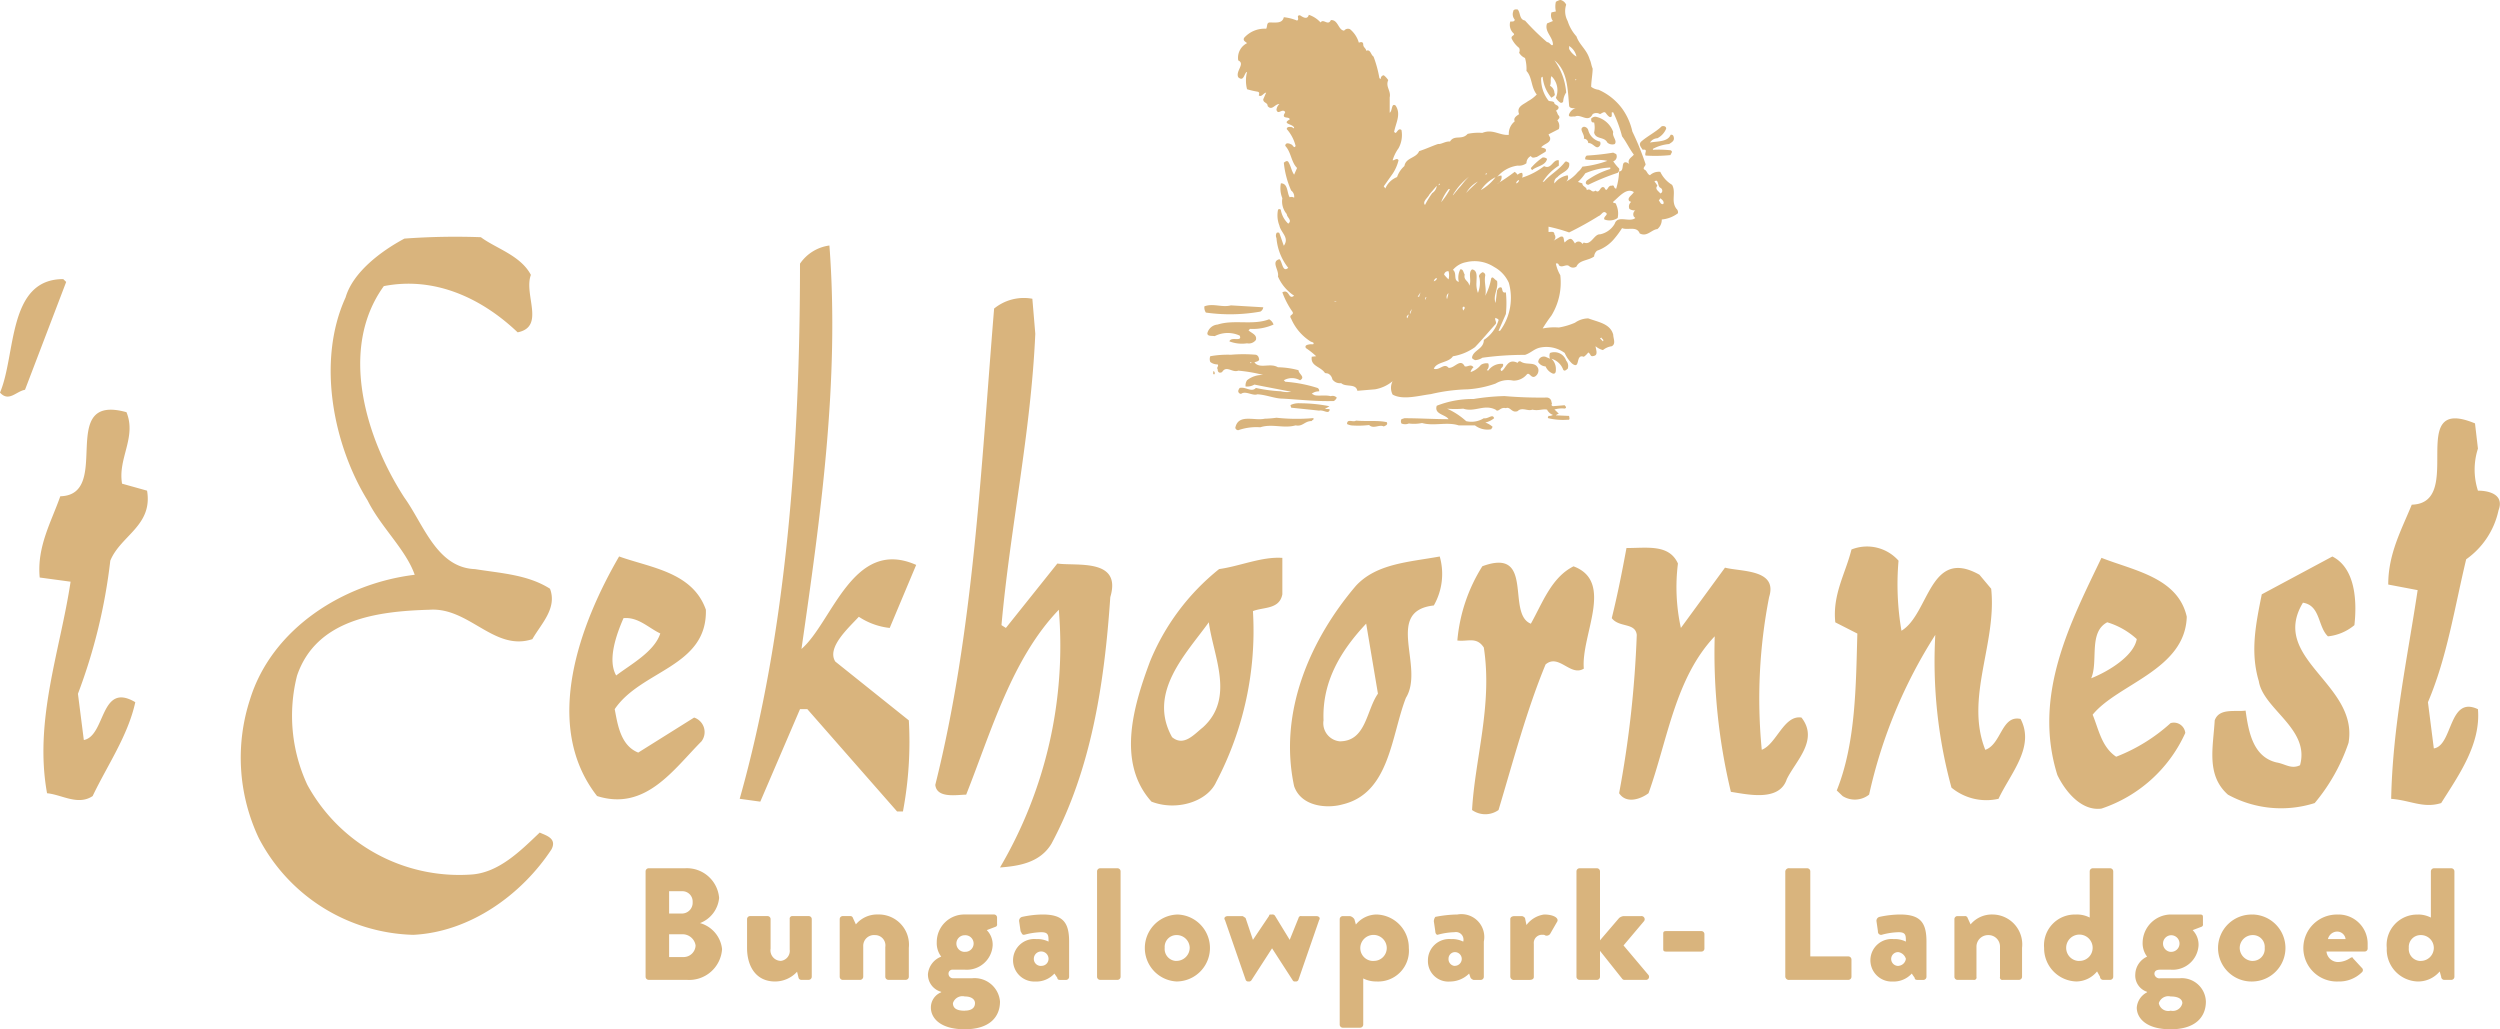 <svg xmlns="http://www.w3.org/2000/svg" width="170" height="70" viewBox="0 0 170 70">
  <defs>
    <style>
      .cls-1 {
        fill: #D9B47D;
        fill-rule: evenodd;
      }
    </style>
  </defs>
  <path id="Vorm_27" data-name="Vorm 27" class="cls-1" d="M10975.1,934.694c-0.5,1.335,1,3.526-.9,3.905-2.5-2.379-5.7-3.809-9.1-3.143-3.1,4.287-1.2,10.383,1.4,14.385,1.3,1.809,2.2,4.763,4.8,4.859,1.8,0.286,3.6.38,5.1,1.334,0.5,1.332-.6,2.379-1.2,3.429-2.6.857-4.3-2.192-7-2-3.6.1-7.7,0.667-9,4.477a11.121,11.121,0,0,0,.7,7.431,11.775,11.775,0,0,0,11.1,6.1c1.9-.1,3.4-1.619,4.7-2.857,0.4,0.191,1.2.381,0.8,1.144-2,3.046-5.5,5.618-9.4,5.811a12.208,12.208,0,0,1-10.5-6.574,12.789,12.789,0,0,1-.6-9.432c1.5-4.858,6.4-7.9,11.2-8.478-0.6-1.715-2.3-3.238-3.2-5.049-2.3-3.714-3.5-9.429-1.5-13.811,0.5-1.714,2.4-3.144,4-4a47.25,47.25,0,0,1,5.2-.095C10972.7,932.885,10974.4,933.362,10975.1,934.694Zm20.3-2c0.7,9.24-.6,18.388-1.9,27.435,2.1-1.811,3.5-7.619,7.8-5.715l-1.8,4.286a4.723,4.723,0,0,1-2.1-.76c-0.7.76-2.2,2.095-1.6,3.045l5,4a25.514,25.514,0,0,1-.4,6.193h-0.4l-6.1-6.955h-0.5l-2.7,6.289-1.4-.193c3.2-11.333,4.1-24.1,4.1-36.389A2.885,2.885,0,0,1,10995.4,932.694Zm-51.9,2.478-2.8,7.334c-0.6.1-1.1,0.857-1.7,0.19,1.1-2.572.5-7.717,4.3-7.717Zm65.9,3.524c-0.3,6.761-1.7,13.146-2.3,19.814l0.3,0.19,3.5-4.38c1.3,0.188,4.4-.381,3.6,2.283-0.4,5.908-1.3,11.72-4,16.769-0.8,1.332-2.3,1.522-3.5,1.617a29.73,29.73,0,0,0,4-17.527c-3.2,3.335-4.6,8.289-6.3,12.575-0.6,0-2,.284-2.1-0.667,2.6-10.382,3.1-21.433,4-32.388a3.2,3.2,0,0,1,2.6-.667Zm-61.8,5.333c0.7,1.716-.6,3.144-0.3,4.861l1.7,0.475c0.4,2.382-1.8,3.048-2.5,4.762a37.653,37.653,0,0,1-2.2,9.05l0.4,3.145c1.5-.287,1.1-4,3.5-2.573-0.5,2.286-1.9,4.288-2.9,6.384-1,.666-2.1-0.1-3.1-0.192-0.9-4.954.9-9.718,1.6-14.386l-2.1-.284c-0.2-2.095.8-3.808,1.4-5.524C10946.7,949.653,10942.8,942.7,10947.6,944.029Zm159.9,2.476a4.657,4.657,0,0,0,0,2.86c0.8,0,1.8.288,1.4,1.335a5.479,5.479,0,0,1-2.2,3.332c-0.8,3.334-1.3,6.669-2.6,9.717l0.4,3.144c1.3-.192,1-3.619,3-2.668,0.2,2.382-1.3,4.479-2.5,6.383-1.2.382-2.1-.19-3.4-0.287,0.1-4.953,1.1-9.524,1.8-14.192l-2-.38c0-2.1.9-3.717,1.6-5.431,3.7-.1-0.5-7.525,4.3-5.527Zm-39.4,7.622a18.649,18.649,0,0,0,.2,4.764c1.9-1.144,1.9-5.715,5.3-3.811l0.8,0.954c0.4,3.714-1.8,7.429-.4,10.954,1.1-.381,1.1-2.382,2.4-2.1,1,1.907-.7,3.716-1.5,5.43a3.72,3.72,0,0,1-3.2-.76,32.545,32.545,0,0,1-1.1-10.385,33.6,33.6,0,0,0-4.5,10.861,1.561,1.561,0,0,1-1.8.1l-0.4-.382c1.3-3.238,1.3-7.143,1.4-10.669l-1.5-.764c-0.2-1.9.7-3.332,1.1-4.953A2.856,2.856,0,0,1,11068.1,954.127Zm-15,.193a12.924,12.924,0,0,0,.2,4.38l3-4.1c1.1,0.285,3.6.1,3,2a35.935,35.935,0,0,0-.5,10.385c1-.381,1.5-2.382,2.7-2.191,1.2,1.525-.4,2.954-1,4.192-0.5,1.525-2.6,1.048-3.8.859a40.48,40.48,0,0,1-1.1-10.576c-2.7,2.857-3.2,7.05-4.5,10.669-0.5.38-1.5,0.762-2,0a72.589,72.589,0,0,0,1.2-10.765c-0.1-.858-1.2-0.476-1.7-1.141,0.4-1.62.7-3.146,1-4.766C11051,953.269,11052.5,952.985,11053.1,954.32Zm46,4.19a3.346,3.346,0,0,1-1.8.762c-0.7-.666-0.5-2.1-1.7-2.288-2.3,3.813,3.8,5.527,3.1,9.529a12.72,12.72,0,0,1-2.3,4.095,7.52,7.52,0,0,1-5.9-.571c-1.5-1.333-1-3.239-.9-5.05,0.3-.857,1.4-0.569,2.1-0.666,0.2,1.43.5,3.143,2.1,3.524,0.6,0.1,1,.478,1.6.192,0.7-2.478-2.5-3.812-2.8-5.716-0.6-2-.2-3.908.2-5.906l4.8-2.573C11099.1,954.6,11099.3,956.7,11099.1,958.51Zm-56-.1c0.8-1.429,1.4-3.142,2.9-3.9,2.8,1.047.5,4.668,0.7,6.955-0.9.571-1.7-1.047-2.6-.284-1.3,3.142-2.2,6.572-3.2,9.9a1.555,1.555,0,0,1-1.8,0c0.2-3.524,1.4-7.144.8-11.049-0.5-.763-1.1-0.382-1.8-0.478a11.3,11.3,0,0,1,1.7-5.049C11043.4,953.176,11041.4,957.747,11043.1,958.413Zm-56.1-.951c0.1,3.9-4.4,4.1-6.2,6.763,0.2,1.047.4,2.476,1.6,2.953l3.8-2.381a1.041,1.041,0,0,1,.5,1.619c-1.9,1.907-3.8,4.764-7.1,3.717-3.8-4.861-1.1-11.815,1.5-16.291C10983.2,954.6,10986.1,954.889,10987,957.462Zm-5.6.573c-0.5,1.141-1.1,2.857-.5,3.9,1-.76,2.6-1.619,3-2.857C10983.1,958.7,10982.4,957.94,10981.4,958.035Zm44.8-1.62c-0.2,1.047-1.3.856-2,1.144a22.085,22.085,0,0,1-2.5,11.62c-0.6,1.335-2.7,2-4.4,1.335-2.4-2.669-1.2-6.574-.1-9.529a15.616,15.616,0,0,1,4.7-6.285c1.4-.192,2.9-0.858,4.3-0.761v2.476Zm-5,1.9c-1.5,2.1-4.2,4.765-2.5,7.813,0.8,0.667,1.5-.191,2.1-0.666C11023,963.463,11021.5,960.6,11021.2,958.318Zm66.5-.379c-0.1,3.619-4.7,4.572-6.4,6.667,0.4,0.953.6,2.192,1.6,2.858a11.893,11.893,0,0,0,3.7-2.286,0.78,0.78,0,0,1,1,.668,9.581,9.581,0,0,1-5.7,5.144c-1.4.19-2.5-1.239-3-2.286-1.7-5.43.9-10.386,3-14.765C11084.1,954.8,11087.1,955.271,11087.7,957.939Zm-5.4.379c-1.3.67-.6,2.667-1.1,3.811,1.2-.477,2.9-1.525,3.1-2.666A5.183,5.183,0,0,0,11082.3,958.318Zm-45.4-4.476a4.326,4.326,0,0,1-.4,3.335c-3.4.382-.6,4.19-1.9,6.286-1,2.572-1.1,6.478-4.3,7.24-1,.287-2.8.192-3.3-1.237-1.1-5.145,1.2-10.1,4.2-13.623C11032.6,954.32,11034.8,954.223,11036.9,953.842Zm-5,4.571c-1.7,1.81-3,3.908-2.9,6.574a1.237,1.237,0,0,0,1.1,1.429c1.8,0,1.8-2.1,2.6-3.239Zm-49,16.84a0.214,0.214,0,0,1,.2-0.206h2.5a2.2,2.2,0,0,1,2.3,2.017,2.033,2.033,0,0,1-1.3,1.712,2.062,2.062,0,0,1,1.5,1.768,2.239,2.239,0,0,1-2.4,2.092h-2.6a0.214,0.214,0,0,1-.2-0.206v-7.177Zm2.5,2.873a0.734,0.734,0,0,0,.7-0.781,0.7,0.7,0,0,0-.7-0.737h-0.9v1.518h0.9Zm0.1,2.96a0.818,0.818,0,0,0,.8-0.791,0.894,0.894,0,0,0-.9-0.759h-0.9v1.55h1Zm4.3-2.58a0.206,0.206,0,0,1,.2-0.206h1.2a0.206,0.206,0,0,1,.2.206v2.006a0.716,0.716,0,0,0,.7.834,0.686,0.686,0,0,0,.6-0.769v-2.071a0.177,0.177,0,0,1,.2-0.206h1.1a0.206,0.206,0,0,1,.2.206v3.924a0.214,0.214,0,0,1-.2.206h-0.5a0.194,0.194,0,0,1-.2-0.151l-0.1-.4a2.03,2.03,0,0,1-1.5.662c-1.3,0-1.9-1.041-1.9-2.277v-1.962Zm6.3,0a0.206,0.206,0,0,1,.2-0.206h0.5a0.18,0.18,0,0,1,.2.13l0.2,0.434a1.885,1.885,0,0,1,1.5-.673,2.054,2.054,0,0,1,2.1,2.266v1.973a0.214,0.214,0,0,1-.2.206h-1.2a0.214,0.214,0,0,1-.2-0.206V980.4a0.7,0.7,0,0,0-.7-0.813,0.732,0.732,0,0,0-.8.759v2.081a0.223,0.223,0,0,1-.2.206h-1.2a0.214,0.214,0,0,1-.2-0.206v-3.924Zm6.9,2.547a1.505,1.505,0,0,1-.3-0.986,1.873,1.873,0,0,1,1.9-1.876h2a0.207,0.207,0,0,1,.2.207v0.444a0.155,0.155,0,0,1-.1.184l-0.6.228a1.4,1.4,0,0,1,.4,1.051,1.761,1.761,0,0,1-1.9,1.638h-0.8a0.271,0.271,0,0,0-.3.292,0.307,0.307,0,0,0,.3.293h1.3a1.733,1.733,0,0,1,1.9,1.583c0,1.041-.7,1.886-2.4,1.886s-2.3-.791-2.3-1.474a1.112,1.112,0,0,1,.7-1.041v-0.033a1.218,1.218,0,0,1-.9-1.2A1.4,1.4,0,0,1,11003,981.053Zm1.6,3.676c0.5,0,.7-0.217.7-0.51,0-.227-0.2-0.455-0.7-0.455a0.677,0.677,0,0,0-.8.455C11003.8,984.523,11004,984.729,11004.6,984.729Zm0-4a0.565,0.565,0,1,0,0-1.127A0.565,0.565,0,1,0,11004.6,980.728Zm4.9-.867a1.719,1.719,0,0,1,.8.173c0-.423,0-0.639-0.5-0.639a4.805,4.805,0,0,0-1.1.163c-0.2.053-.2-0.066-0.3-0.228l-0.1-.683a0.276,0.276,0,0,1,.2-0.293,6.826,6.826,0,0,1,1.4-.163c1.4,0,1.8.564,1.8,1.843v2.4a0.214,0.214,0,0,1-.2.206h-0.4c-0.1,0-.2-0.021-0.2-0.14l-0.2-.293a1.661,1.661,0,0,1-1.3.542A1.447,1.447,0,1,1,11009.5,979.861Zm0.3,1.821a0.476,0.476,0,0,0,.5-0.477,0.5,0.5,0,0,0-1,0A0.476,0.476,0,0,0,11009.8,981.682Zm3.8-6.429a0.214,0.214,0,0,1,.2-0.206h1.2a0.214,0.214,0,0,1,.2.206v7.177a0.214,0.214,0,0,1-.2.206h-1.2a0.214,0.214,0,0,1-.2-0.206v-7.177Zm5.4,2.938a2.277,2.277,0,1,1,0,4.554A2.278,2.278,0,0,1,11019,978.191Zm0,3.155a0.9,0.9,0,0,0,.9-0.889,0.883,0.883,0,0,0-.9-0.867,0.8,0.8,0,0,0-.8.867A0.814,0.814,0,0,0,11019,981.346Zm3.3-2.775c-0.1-.141,0-0.271.2-0.271h1a1.74,1.74,0,0,1,.2.13l0.5,1.485h0l1.1-1.637c0-.032,0-0.087.1-0.087h0.1a0.2,0.2,0,0,1,.2.087l1,1.637h0l0.6-1.485a0.164,0.164,0,0,1,.2-0.13h1c0.2,0,.3.13,0.2,0.271l-1.4,4.044a0.18,0.18,0,0,1-.2.13h-0.1a0.178,0.178,0,0,1-.1-0.087l-1.4-2.168h0l-1.4,2.168a0.2,0.2,0,0,1-.2.087h0a0.18,0.18,0,0,1-.2-0.13Zm9.4,7.112a0.214,0.214,0,0,1-.2.206h-1.2a0.214,0.214,0,0,1-.2-0.206v-7.177a0.214,0.214,0,0,1,.2-0.206h0.5a0.483,0.483,0,0,1,.3.217l0.1,0.357a1.838,1.838,0,0,1,1.4-.683,2.256,2.256,0,0,1,2.2,2.277,2.092,2.092,0,0,1-2.2,2.277,1.943,1.943,0,0,1-.9-0.206v3.144Zm0.7-4.337a0.876,0.876,0,0,0,.9-0.867,0.9,0.9,0,0,0-1.8,0A0.876,0.876,0,0,0,11032.4,981.346Zm5.3-1.485a1.719,1.719,0,0,1,.8.173,0.514,0.514,0,0,0-.6-0.639,4.805,4.805,0,0,0-1.1.163c-0.1.053-.2-0.066-0.2-0.228l-0.1-.683a0.579,0.579,0,0,1,.1-0.293,8.233,8.233,0,0,1,1.5-.163,1.555,1.555,0,0,1,1.8,1.843v2.4a0.214,0.214,0,0,1-.2.206h-0.5a0.4,0.4,0,0,1-.2-0.14l-0.1-.293a1.85,1.85,0,0,1-1.3.542,1.387,1.387,0,0,1-1.5-1.431A1.445,1.445,0,0,1,11037.7,979.861Zm0.2,1.821a0.476,0.476,0,0,0,.5-0.477,0.466,0.466,0,0,0-.5-0.455,0.447,0.447,0,0,0-.4.455A0.46,0.46,0,0,0,11037.9,981.682Zm3.8-3.176c0-.12.1-0.206,0.3-0.206h0.5a0.354,0.354,0,0,1,.2.13l0.1,0.477a1.815,1.815,0,0,1,1.2-.716c0.6,0,1,.217.9,0.466l-0.5.868a0.31,0.31,0,0,1-.3.1,0.286,0.286,0,0,0-.2-0.054,0.557,0.557,0,0,0-.6.618v2.244c0,0.131-.1.206-0.3,0.206h-1a0.249,0.249,0,0,1-.3-0.206v-3.924Zm4.5-3.253a0.214,0.214,0,0,1,.2-0.206h1.2a0.214,0.214,0,0,1,.2.206v4.695l1.3-1.518a0.607,0.607,0,0,1,.3-0.13h1.2a0.215,0.215,0,0,1,.2.336l-1.4,1.659,1.7,2.016a0.209,0.209,0,0,1-.2.325h-1.4a0.2,0.2,0,0,1-.2-0.086l-1.5-1.887v1.767a0.214,0.214,0,0,1-.2.206h-1.2a0.214,0.214,0,0,1-.2-0.206v-7.177Zm5.9,5.259v-0.987c0-.119,0-0.206.2-0.206h2.4a0.206,0.206,0,0,1,.2.206v0.987a0.2,0.2,0,0,1-.2.2h-2.4C11052.1,980.707,11052.1,980.62,11052.1,980.512Zm8.3-5.259a0.249,0.249,0,0,1,.3-0.206h1.2a0.214,0.214,0,0,1,.2.206v5.789h2.6a0.215,0.215,0,0,1,.2.207v1.181a0.214,0.214,0,0,1-.2.206h-4a0.249,0.249,0,0,1-.3-0.206v-7.177Zm7.4,4.608a1.719,1.719,0,0,1,.8.173c0-.423,0-0.639-0.5-0.639a4.805,4.805,0,0,0-1.1.163,0.216,0.216,0,0,1-.3-0.228l-0.1-.683a0.276,0.276,0,0,1,.2-0.293,6.826,6.826,0,0,1,1.4-.163c1.4,0,1.8.564,1.8,1.843v2.4a0.214,0.214,0,0,1-.2.206h-0.4c-0.1,0-.2-0.021-0.2-0.14l-0.2-.293a1.661,1.661,0,0,1-1.3.542A1.447,1.447,0,1,1,11067.8,979.861Zm0.3,1.821a0.548,0.548,0,0,0,.5-0.477,0.647,0.647,0,0,0-.5-0.455,0.466,0.466,0,0,0-.5.455A0.476,0.476,0,0,0,11068.1,981.682Zm3.8-3.176a0.206,0.206,0,0,1,.2-0.206h0.5a0.18,0.18,0,0,1,.2.13l0.2,0.434a1.885,1.885,0,0,1,1.5-.673,2.034,2.034,0,0,1,2,2.266v1.973a0.214,0.214,0,0,1-.2.206h-1.1a0.165,0.165,0,0,1-.2-0.206V980.4a0.78,0.78,0,0,0-.8-0.813,0.79,0.79,0,0,0-.8.759v2.081a0.167,0.167,0,0,1-.2.206h-1.1a0.214,0.214,0,0,1-.2-0.206v-3.924Zm8.3-.315a1.928,1.928,0,0,1,.9.207v-3.145a0.214,0.214,0,0,1,.2-0.206h1.2a0.214,0.214,0,0,1,.2.206v7.177a0.214,0.214,0,0,1-.2.206h-0.5a0.216,0.216,0,0,1-.2-0.216l-0.2-.358a1.838,1.838,0,0,1-1.4.683,2.256,2.256,0,0,1-2.2-2.277A2.092,2.092,0,0,1,11080.2,978.191Zm0.2,3.155a0.888,0.888,0,0,0,.9-0.889,0.9,0.9,0,0,0-1.8,0A0.888,0.888,0,0,0,11080.4,981.346Zm4.6-.293a1.505,1.505,0,0,1-.3-0.986,1.939,1.939,0,0,1,1.9-1.876h2c0.2,0,.2.087,0.2,0.207v0.444a0.155,0.155,0,0,1-.1.184l-0.6.228a1.4,1.4,0,0,1,.4,1.051,1.761,1.761,0,0,1-1.9,1.638h-0.7c-0.3,0-.4.119-0.4,0.292a0.341,0.341,0,0,0,.4.293h1.3a1.641,1.641,0,0,1,1.8,1.583c0,1.041-.7,1.886-2.4,1.886s-2.3-.791-2.3-1.474a1.282,1.282,0,0,1,.7-1.041v-0.033a1.165,1.165,0,0,1-.8-1.2A1.36,1.36,0,0,1,11085,981.053Zm1.6,3.676a0.66,0.66,0,0,0,.8-0.51c0-.227-0.2-0.455-0.8-0.455a0.677,0.677,0,0,0-.8.455A0.653,0.653,0,0,0,11086.6,984.729Zm0-4a0.565,0.565,0,1,0,0-1.127A0.568,0.568,0,0,0,11086.6,980.728Zm5.6-2.537a2.278,2.278,0,0,1,0,4.554A2.277,2.277,0,1,1,11092.2,978.191Zm0,3.155a0.814,0.814,0,0,0,.8-0.889,0.8,0.8,0,0,0-.8-0.867,0.883,0.883,0,0,0-.9.867A0.9,0.9,0,0,0,11092.2,981.346Zm5.8-3.155a1.981,1.981,0,0,1,2,2.039v0.292a0.2,0.2,0,0,1-.2.185h-2.6a0.792,0.792,0,0,0,.8.715,1.552,1.552,0,0,0,.8-0.26c0.1-.076.2-0.076,0.2,0l0.6,0.651a0.2,0.2,0,0,1,0,.314,2.2,2.2,0,0,1-1.6.618A2.277,2.277,0,1,1,11098,978.191Zm0.5,1.67a0.581,0.581,0,0,0-.6-0.51,0.664,0.664,0,0,0-.6.51h1.2Zm4.9-1.67a1.928,1.928,0,0,1,.9.207v-3.145a0.214,0.214,0,0,1,.2-0.206h1.2a0.214,0.214,0,0,1,.2.206v7.177a0.214,0.214,0,0,1-.2.206h-0.5a0.216,0.216,0,0,1-.2-0.216l-0.1-.358a1.919,1.919,0,0,1-1.5.683,2.174,2.174,0,0,1-2.1-2.277A2.07,2.07,0,0,1,11103.4,978.191Zm0.2,3.155a0.888,0.888,0,0,0,.9-0.889,0.876,0.876,0,0,0-.9-0.867,0.8,0.8,0,0,0-.8.867A0.808,0.808,0,0,0,11103.6,981.346ZM11053,930.2c-0.4-.522,0-1.11-0.3-1.632a2.05,2.05,0,0,1-.8-0.882,0.868,0.868,0,0,0-.7.229c-0.2-.065-0.2-0.327-0.4-0.392-0.1-.131.1-0.228,0.1-0.359a18.159,18.159,0,0,0-.9-2.22,4.207,4.207,0,0,0-.7-1.568,4,4,0,0,0-1.6-1.273,1,1,0,0,1-.5-0.2c0-.36.1-0.882,0.1-1.241-0.1-.228-0.1-0.424-0.2-0.62-0.2-.686-0.7-0.98-0.9-1.567a2.816,2.816,0,0,1-.6-1.046,1.415,1.415,0,0,1-.1-1.11,0.57,0.57,0,0,0-.4-0.326,1.181,1.181,0,0,0-.3.13,1.444,1.444,0,0,0,0,.654l-0.3.065a0.635,0.635,0,0,0,.1.587l-0.4.164c-0.2.555,0.4,0.914,0.4,1.437-0.1.163-.2-0.164-0.4-0.164a15.821,15.821,0,0,1-1.5-1.469c-0.4-.065-0.3-0.555-0.5-0.751-0.2-.033-0.3.032-0.3,0.131a0.562,0.562,0,0,0,.1.555c0,0.163-.2.13-0.3,0.13a0.786,0.786,0,0,0,.2.784c0.2,0.163-.2.163-0.1,0.391a1.789,1.789,0,0,0,.5.621,0.371,0.371,0,0,1,0,.326,0.846,0.846,0,0,0,.4.359,2.665,2.665,0,0,1,.1.882c0.4,0.425.3,1.111,0.7,1.6a2.414,2.414,0,0,1-.6.457c-0.3.229-.8,0.36-0.6,0.882-0.2.131-.4,0.261-0.3,0.49a1.075,1.075,0,0,0-.4.914c-0.6.065-1.1-.424-1.8-0.131a3.477,3.477,0,0,0-1,.066c-0.4.457-.9,0.032-1.2,0.522-0.3-.033-0.6.2-0.8,0.163-0.4.131-.8,0.327-1.3,0.49-0.2.49-.9,0.425-1,1.013a1.757,1.757,0,0,0-.5.75,1.438,1.438,0,0,0-.8.784c0-.065-0.1-0.1-0.1-0.163l0.6-.849a2.841,2.841,0,0,0,.4-0.914c-0.1-.2-0.3.032-0.4,0a2.663,2.663,0,0,1,.4-0.817,1.859,1.859,0,0,0,.2-1.24c-0.2-.164-0.3.163-0.4,0.2l-0.1-.065c0.1-.588.5-1.208,0.1-1.8-0.3-.2-0.2.36-0.4,0.49v-1.045c0.1-.457-0.3-0.718-0.1-1.175a1.47,1.47,0,0,0-.3-0.327,0.216,0.216,0,0,0-.2.261l-0.1-.065a8.025,8.025,0,0,0-.4-1.469c-0.2-.131-0.2-0.522-0.5-0.392,0-.163-0.2-0.229-0.2-0.424,0-.229-0.2-0.164-0.3-0.131a1.847,1.847,0,0,0-.6-0.915,0.331,0.331,0,0,0-.4.1c-0.4-.033-0.4-0.751-0.9-0.719-0.2.424-.5-0.13-0.7,0.163a1.881,1.881,0,0,0-.8-0.522c-0.1.359-.4,0.163-0.6,0.033-0.3,0,0,.261-0.2.359a3.282,3.282,0,0,0-.9-0.229c-0.1.425-.5,0.359-0.9,0.359-0.3-.032-0.2.261-0.3,0.425a1.854,1.854,0,0,0-1.5.62c-0.1.2,0.1,0.261,0.2,0.36a1.11,1.11,0,0,0-.6,1.175c0.5,0.228-.2.718,0,1.143,0.4,0.359.4-.327,0.6-0.36a2.341,2.341,0,0,0,0,1.176,5.536,5.536,0,0,0,.7.164c0.2,0.032.1,0.2,0.1,0.26,0.2,0.131.3-.163,0.5-0.195l-0.2.457c0,0.261.3,0.2,0.3,0.457,0.3,0.359.5-.163,0.8-0.131a0.566,0.566,0,0,0-.2.392c0.1,0.326.3,0,.5,0.066,0.2,0.1,0,.163,0,0.326,0,0.2.4,0.066,0.4,0.261h0c-0.6.326,0.3,0.294,0.3,0.588-0.1.033-.1-0.1-0.2-0.066-0.1-.032-0.3-0.032-0.3.131a2.717,2.717,0,0,1,.6,1.143c-0.1.229-.2-0.1-0.3-0.1-0.1-.065-0.4-0.164-0.4.1,0.4,0.424.4,1.11,0.8,1.5l-0.2.457c-0.2-.294-0.2-0.555-0.4-0.881-0.1-.1-0.2,0-0.3.065a6.131,6.131,0,0,0,.5,1.894,0.506,0.506,0,0,1,.2.489,0.329,0.329,0,0,0-.3-0.032c-0.2-.294-0.1-0.947-0.6-0.947a1.769,1.769,0,0,0,.1,1.012,1.314,1.314,0,0,0,.3,1.078c0,0.228.4,0.424,0.1,0.653a1.671,1.671,0,0,1-.5-0.914c0-.1-0.2-0.1-0.2,0a1.879,1.879,0,0,0,.1,1.044c0.1,0.49.7,0.817,0.3,1.372-0.1-.261-0.2-0.588-0.3-0.849,0-.066-0.2-0.066-0.2,0a0.371,0.371,0,0,0,0,.326,3.733,3.733,0,0,0,.8,2.024c-0.4.36-.4-0.456-0.6-0.587-0.6.163,0,.751-0.1,1.175a2.961,2.961,0,0,0,1.1,1.306c-0.4.327-.3-0.489-0.8-0.228a5.7,5.7,0,0,0,.7,1.339c0.1,0.228-.3.163-0.1,0.457a3.459,3.459,0,0,0,1.3,1.534c0.1,0.066.3,0.066,0.2,0.2h-0.2c-0.2.032-.4,0.065-0.3,0.261a5.147,5.147,0,0,1,.7.555l-0.3.033c-0.1.652,0.6,0.652,0.9,1.11l0.2,0.032a0.54,0.54,0,0,1,.3.392,0.618,0.618,0,0,0,.6.261c0.3,0.294,1,0,1.1.522l1.2-.1a2.546,2.546,0,0,0,1.2-.555,0.984,0.984,0,0,0,0,.914c0.7,0.392,1.8.065,2.6-.033a12.164,12.164,0,0,1,2.5-.326,7.005,7.005,0,0,0,1.9-.392,1.665,1.665,0,0,1,1.2-.2,1.161,1.161,0,0,0,.9-0.392c0.2-.261.3,0.294,0.6,0.1a0.488,0.488,0,0,0,.2-0.522c-0.2-.523-0.8-0.2-1.2-0.49a0.148,0.148,0,0,0-.2.1c-0.7-.359-0.8.425-1.1,0.556-0.2-.2.2-0.228,0.1-0.49a1.085,1.085,0,0,0-1,.457l-0.1-.032a0.4,0.4,0,0,0,.1-0.457,0.7,0.7,0,0,0-.5.1,1.518,1.518,0,0,1-.7.491,0.581,0.581,0,0,1,.2-0.327c-0.2-.261-0.4,0-0.6-0.066-0.3-.588-0.7.164-1.1,0.1-0.3-.36-0.6.2-1,0.065,0.2-.49,1-0.393,1.3-0.849a3.576,3.576,0,0,0,1.5-.621c0.5-.522.9-1.012,1.4-1.567,0.1-.131-0.1-0.327,0-0.425,0.1,0.066.2,0.066,0.2,0.164a2.425,2.425,0,0,1-1,1.339c0,0.62-.7.685-0.8,1.175,0,0.131.1,0.131,0.2,0.2a0.99,0.99,0,0,0,.5-0.164,20.657,20.657,0,0,1,2.9-.195c0.4-.131.6-0.392,1-0.49a2.106,2.106,0,0,1,1.7.359,2.157,2.157,0,0,0,.5.719c0.6,0.457.2-.686,0.8-0.457a1.274,1.274,0,0,0,.3-0.295c0.2,0.1.1,0.327,0.4,0.229,0.3-.065.1-0.49,0.1-0.653a1.233,1.233,0,0,0,.5.261,1.215,1.215,0,0,1,.6-0.261c0.3-.163.1-0.523,0.1-0.784-0.2-.751-1-0.849-1.7-1.11a1.615,1.615,0,0,0-.9.294,4.737,4.737,0,0,1-1.1.327,4.114,4.114,0,0,0-1.1.065,10.367,10.367,0,0,1,.6-0.882,4.3,4.3,0,0,0,.6-2.742,2.539,2.539,0,0,1-.3-0.784,0.132,0.132,0,0,1,.2.1c0.2,0.228.5-.1,0.7,0.065a0.4,0.4,0,0,0,.5.033c0.2-.457.8-0.392,1.2-0.686a0.564,0.564,0,0,1,.2-0.392,2.664,2.664,0,0,0,1.2-.849,6.172,6.172,0,0,0,.5-0.686c0.4,0.164,1-.163,1.2.36,0.5,0.261.8-.261,1.2-0.294a0.815,0.815,0,0,0,.3-0.653,2.15,2.15,0,0,0,1.1-.425A0.326,0.326,0,0,0,11053,930.2Zm-23.2,6.3-0.1-.032h0.2Zm4.9,1.143c-0.1-.1,0-0.2.1-0.261Zm0.2-.293c-0.1-.131.1-0.262,0.1-0.36C11035,937.125,11034.9,937.255,11034.9,937.354Zm0.6-1.176h-0.1l0.2-.294A3.01,3.01,0,0,0,11035.5,936.178Zm0.4,0.229c0-.066,0-0.2.1-0.2Zm0.6-1.274a0.283,0.283,0,0,1,.2-0.229C11036.7,935.068,11036.6,935.068,11036.5,935.133Zm-0.1-6.008a5.9,5.9,0,0,0-.5.817c-0.2-.229.2-0.491,0.3-0.719l0.5-.587A0.665,0.665,0,0,1,11036.4,929.125Zm0.5-.555-0.1.033,0.1-.131v0.1Zm0.5,7.771a0.32,0.32,0,0,1,.1-0.4v0Zm0.1-1.338a3.034,3.034,0,0,1-.3-0.327,0.269,0.269,0,0,1,.3-0.229A1.047,1.047,0,0,1,11037.5,935Zm-0.5-5.257h0a3.321,3.321,0,0,1,.5-0.882h0.1A5.212,5.212,0,0,1,11037,929.746Zm10.9,9.207c0,0.1.2,0.131,0.1,0.261l-0.2-.2Zm-2.2-19.82a1.114,1.114,0,0,1,.5.719,1.276,1.276,0,0,1-.5-0.522v-0.2Zm0.4,2.253h0.1l-0.1.1C11046.2,921.452,11046.1,921.386,11046.1,921.386Zm-6,6.367c0,0.1,0,.131-0.1.1C11040,927.819,11040.1,927.787,11040.1,927.753Zm0.6,0.294a3.283,3.283,0,0,1-1,.882A2.619,2.619,0,0,1,11040.7,928.047Zm-1,.033-0.1.13Zm-0.2.262c-0.3.294-.6,0.554-0.8,0.783A2.024,2.024,0,0,1,11039.5,928.342Zm-1.7.913a4.3,4.3,0,0,1,1.1-1.24c-0.3.261-.5,0.588-0.7,0.784l-0.4.489v-0.033Zm0.8,0v0Zm-0.1.1v0.066h0v-0.066h0Zm0,7.772c0-.033-0.1-0.2,0-0.262,0.1-.032.1,0.066,0.1,0.1Zm2.4,0.163h0v-0.1h0v0.1Zm0.1,1.208h-0.1l0.5-1.142a7.22,7.22,0,0,0,0-1.47c-0.4.1-.1-0.523-0.5-0.294l-0.1.163-0.1.85c-0.2-.523.2-0.915,0.1-1.5-0.2-.1-0.3-0.359-0.4-0.163a4.086,4.086,0,0,1-.4,1.175c0.1-.489-0.1-0.914,0-1.4a0.214,0.214,0,0,0-.2-0.2c-0.1.066-.3,0.2-0.2,0.36a1.827,1.827,0,0,1-.1,1.045,1.714,1.714,0,0,1-.1-0.719c0-.326.1-0.816-0.3-0.881-0.3.228,0,.783-0.2,1.11,0-.327-0.4-0.359-0.3-0.751-0.1-.164-0.1-0.392-0.3-0.359a1.216,1.216,0,0,0-.1.848c-0.4-.1-0.1-0.587-0.4-0.816a1.534,1.534,0,0,1,.9-0.522,2.431,2.431,0,0,1,1.9.326,2.285,2.285,0,0,1,1,1.077A3.778,3.778,0,0,1,11041,938.5Zm0-1.5v0Zm1.1-8.522a0.245,0.245,0,0,1,.2-0.228A0.281,0.281,0,0,1,11042.1,928.472Zm1.9-.13-0.1.032a3.507,3.507,0,0,1,1.1-1.11v-0.359c-0.4-.1-0.5.652-1,0.392a4.75,4.75,0,0,1-1.5.783,0.373,0.373,0,0,0,0-.327,0.416,0.416,0,0,0-.3.131,1.144,1.144,0,0,0-.2-0.2,12.882,12.882,0,0,1-1.2.817,0.485,0.485,0,0,0,.3-0.556,0.379,0.379,0,0,0-.3.1,2.16,2.16,0,0,1,1.4-.783,0.847,0.847,0,0,0,.6-0.163,0.537,0.537,0,0,1,.3-0.49c0.1,0.2.3,0.066,0.4,0.066l0.6-.36c0.1-.229-0.1-0.229-0.3-0.294,0.2-.261.7-0.294,0.6-0.686a1.068,1.068,0,0,1-.1-0.2l0.7-.359a0.623,0.623,0,0,0-.1-0.588c0.1-.13.2-0.163,0.1-0.326-0.1-.066-0.1-0.261-0.2-0.326,0.1-.066.3-0.2,0.1-0.36a0.689,0.689,0,0,1-.2-0.13c0-.2-0.3-0.131-0.4-0.2a2.377,2.377,0,0,1-.5-1.567l0.1-.066a2.534,2.534,0,0,0,.6,1.437c0.1-.1.3-0.131,0.2-0.327a0.572,0.572,0,0,0-.3-0.489c0.1-.229,0-0.458.1-0.654a1.325,1.325,0,0,1,.3,1.47,0.974,0.974,0,0,0,.3.326,0.135,0.135,0,0,0,.2-0.13,1.244,1.244,0,0,1,.2-0.555,4.272,4.272,0,0,0-.8-2.188c0.9,0.718.9,1.959,1,3.069,0,0.229.4,0.2,0.5,0.163a0.737,0.737,0,0,0-.5.425c-0.1.261,0.3,0.131,0.4,0.164,0.4-.2.9,0.456,1.2-0.164a0.462,0.462,0,0,1,.5,0c0.2-.1.3-0.2,0.4-0.065s0.3,0.391.4,0.2V923.64h0.1a8.662,8.662,0,0,1,.6,1.632c0.3,0.391.5,0.849,0.8,1.241-0.1.164-.5,0.326-0.3,0.653-0.1-.1-0.3-0.2-0.4-0.065-0.1.163,0,.555-0.3,0.555a4.575,4.575,0,0,1-.2,1.175c-0.2-.032-0.1-0.294-0.3-0.2-0.3-.066-0.3.554-0.5,0.13-0.3-.2-0.3.457-0.6,0.2-0.3.2-.3-0.2-0.6-0.033,0-.229-0.3-0.229-0.3-0.457l-0.3-.1a3.147,3.147,0,0,0,.5-0.587,4.791,4.791,0,0,1,1.7-.393v0.1a5.594,5.594,0,0,0-1.6.784c-0.1.13-.1,0.261,0.1,0.294a15.887,15.887,0,0,1,2-.817,0.273,0.273,0,0,0,.1-0.294,3.18,3.18,0,0,1-.4-0.489,0.347,0.347,0,0,0,.2-0.49l-0.2-.1a16.668,16.668,0,0,1-1.8.2,0.244,0.244,0,0,0-.1.261c0.5,0.1,1-.033,1.5.1a7.211,7.211,0,0,1-1.7.392,1.168,1.168,0,0,1-.3.359,2.6,2.6,0,0,1-.8.654,0.362,0.362,0,0,0,.1-0.425,1.423,1.423,0,0,0-.9.555,0.392,0.392,0,0,1,.2-0.425c0.3-.359.9-0.424,0.8-0.979-0.1-.033-0.2-0.163-0.3-0.033C11045,927.557,11044.4,927.884,11044,928.342Zm6.1,2.383,0.1,0.1c-0.4.327-1.2-.229-1.4,0.392a1.488,1.488,0,0,1-1,.718c-0.4-.032-0.6.784-1.1,0.555l-0.1.1a0.287,0.287,0,0,0-.5-0.033c-0.1-.13-0.2-0.391-0.4-0.293a0.9,0.9,0,0,0-.3.228c-0.1-.164,0-0.49-0.3-0.391l-0.5.293a0.3,0.3,0,0,0,.1-0.457c0-.229-0.2-0.163-0.4-0.163v-0.359a11.09,11.09,0,0,1,1.4.391,22.54,22.54,0,0,0,2-1.11c0.2-.065.3-0.391,0.5-0.229,0.2,0.131-.2.262-0.1,0.458a0.989,0.989,0,0,0,.9-0.1,1.454,1.454,0,0,0-.1-0.914c0-.131-0.2-0.1-0.2-0.131v-0.065c0.4-.327.9-0.98,1.4-0.654-0.1.2-.5,0.392-0.3,0.621,0.1,0.033.1,0.033,0.1,0.066a0.4,0.4,0,0,0-.1.456,0.606,0.606,0,0,0,.4.1A0.33,0.33,0,0,0,11050.1,930.725Zm1.6-2.089a1.11,1.11,0,0,0-.2-0.294c0.3-.229.2,0.326,0.4,0.424a0.224,0.224,0,0,1,.1.326l-0.1.065C11051.8,929,11051.5,928.864,11051.7,928.636Zm0.4,1.24c-0.2.033-.2-0.163-0.3-0.229l0.1-.163C11052,929.549,11052.2,929.713,11052.1,929.876Zm-4.7-5.551a1.556,1.556,0,0,1,0,.686c0.1,0.49.7,0.261,0.9,0.685a0.51,0.51,0,0,0,.5.1c0.2-.228-0.2-0.522-0.1-0.816a1.615,1.615,0,0,0-1.2-1.044,0.41,0.41,0,0,0-.3.13C11047.2,924.194,11047.2,924.358,11047.4,924.325Zm3.5,2.253a10.032,10.032,0,0,0,1.7-.033c0-.1.2-0.228,0-0.326a7.405,7.405,0,0,0-1.2-.033v-0.065a2.874,2.874,0,0,1,1.1-.327c0.2-.131.4-0.228,0.3-0.522a0.148,0.148,0,0,0-.2-0.1c-0.2.489-.9,0.424-1.4,0.522a0.621,0.621,0,0,1,.5-0.293,1.268,1.268,0,0,0,.6-0.653c0-.131-0.1-0.2-0.3-0.164-0.4.392-1,.686-1.4,1.045-0.2.2,0,.392,0.1,0.555C11051.1,926.121,11050.8,926.415,11050.9,926.578Zm-3.9-.849c0.3-.033.5,0.392,0.7,0.261a0.267,0.267,0,0,0,.1-0.359,1.075,1.075,0,0,1-.8-0.783,0.319,0.319,0,0,0-.3-0.229c-0.4.131,0.1,0.522,0,.816A0.294,0.294,0,0,1,11047,925.729Zm-3.1.98a4.228,4.228,0,0,0-.8.718c0,0.065.1,0.163,0.1,0.13,0.3-.26.9-0.293,1-0.751A0.375,0.375,0,0,0,11043.9,926.709Zm-19.2,10.481a0.374,0.374,0,0,0,.2-0.294l-2.2-.131c-0.6.164-1.2-.162-1.8,0.066a0.623,0.623,0,0,0,.1.424A11.72,11.72,0,0,0,11024.7,937.19Zm-1.4,1.632c0.2,0.458-.6.033-0.7,0.392a2.383,2.383,0,0,0,1.2.131,0.6,0.6,0,0,0,.6-0.228c0.1-.36-0.3-0.458-0.5-0.653l0.1-.1a3.457,3.457,0,0,0,1.6-.294,0.641,0.641,0,0,0-.3-0.359c-1.1.425-2.4,0-3.5,0.359a0.781,0.781,0,0,0-.7.588c0,0.229.3,0.163,0.5,0.2A1.939,1.939,0,0,1,11023.3,938.822Zm20.3,1.8a0.62,0.62,0,0,0,.5.294,0.906,0.906,0,0,0,.5.49c0.2,0.033.2-.163,0.2-0.294a0.949,0.949,0,0,0-.3-0.718,1.207,1.207,0,0,1,.8.751c0.1,0.131.2,0,.3-0.065a0.546,0.546,0,0,0-.1-0.555,0.846,0.846,0,0,0-1.1-.523,0.529,0.529,0,0,0,0,.392l-0.3-.13A0.381,0.381,0,0,0,11043.6,940.618Zm-14.1,2.319c-0.4-.1-0.8,0-1.1-0.065l-0.2-.1a0.755,0.755,0,0,1,.5-0.164,0.217,0.217,0,0,0-.1-0.228,9.378,9.378,0,0,0-2.2-.425l-0.1-.1a1.1,1.1,0,0,1,1.1,0c0.4-.228-0.1-0.424-0.1-0.685a5.7,5.7,0,0,0-1.4-.2c-0.5-.295-1.1.065-1.5-0.229l-0.1-.1c0.1-.065.4-0.065,0.3-0.293a0.281,0.281,0,0,0-.2-0.229,9.848,9.848,0,0,0-1.7,0,6.666,6.666,0,0,0-1.4.1,0.526,0.526,0,0,0,0,.391,0.762,0.762,0,0,0,.5.164c0.1,0.13-.1.2,0,0.326,0,0.2.1,0.294,0.3,0.2,0.3-.491.7,0.065,1.1-0.1a10.4,10.4,0,0,1,1.7.294,1.651,1.651,0,0,0-1.1.359,0.627,0.627,0,0,0-.1.425,1,1,0,0,0,.6-0.131c0.8,0.164,1.7.327,2.5,0.49a1.753,1.753,0,0,1-.7-0.033,10.218,10.218,0,0,1-1.7-.228c-0.3.326-.7-0.1-1.1,0a0.533,0.533,0,0,0-.1.2,0.191,0.191,0,0,0,.2.2c0.3-.229.8,0.163,1.1,0.032,0.6,0.033,1.2.294,1.7,0.294,1.2,0.065,2.3.2,3.5,0.164a0.48,0.48,0,0,0,.2-0.229A0.385,0.385,0,0,0,11029.5,942.937Zm-5.5-2.254a0.05,0.05,0,0,1,.1,0h-0.1Zm-2.5.556v0.2h0.1C11021.6,941.305,11021.6,941.272,11021.5,941.239Zm23.3,3a0.351,0.351,0,0,1,.2-0.1,2.5,2.5,0,0,0-.3-0.294,1.707,1.707,0,0,1,.7-0.066c0.2-.065,0-0.195,0-0.228l-0.8.066c-0.2-.066,0-0.164-0.1-0.262a0.321,0.321,0,0,0-.3-0.326,28.673,28.673,0,0,1-2.9-.1,15.215,15.215,0,0,0-2.1.2,6.67,6.67,0,0,0-2.5.457c-0.2.588,0.6,0.588,0.8,0.914-1,0-2-.065-3-0.065l-0.2.065a0.307,0.307,0,0,0,0,.294,0.656,0.656,0,0,0,.5,0,2.751,2.751,0,0,0,.9-0.033c0.8,0.229,1.7-.1,2.5.164h1.1a1.4,1.4,0,0,0,1.1.261l0.1-.164a1.451,1.451,0,0,0-.5-0.293,1.466,1.466,0,0,0,.6-0.294c-0.1-.327-0.4.065-0.7,0a1.586,1.586,0,0,1-1.2.2,4.923,4.923,0,0,0-1.3-.85,6.123,6.123,0,0,0,1.1,0c0.8,0.262,1.4-.326,2.2.066,0.2,0.228.3-.2,0.7-0.1,0.3-.13.4,0.359,0.8,0.2,0.3-.294.7,0.032,1-0.1,0.4,0.1.7-.066,1,0a0.719,0.719,0,0,0,.4.359,0.507,0.507,0,0,1-.3.066c0,0.032-.1.13,0,0.163a4.361,4.361,0,0,0,1.3.1c0.2,0.033.1-.163,0.1-0.261Zm-15.7-.458a1.38,1.38,0,0,0,.3-0.162,10.271,10.271,0,0,0-2-.2,1.29,1.29,0,0,0-.6.1c-0.1.033,0,.131,0,0.2,0.6,0.065,1.3.131,1.9,0.2,0.3-.065.6,0.229,0.7,0C11029.5,943.753,11029.2,943.851,11029.1,943.785Zm-3.3.621a6.741,6.741,0,0,1-.8.066c-0.7.163-1.8-.36-2,0.62a0.215,0.215,0,0,0,.2.163,3.714,3.714,0,0,1,1.5-.2c0.8-.261,1.6.1,2.4-0.13,0.5,0.1.6-.294,1.1-0.294,0-.065.2-0.1,0.1-0.2A12.625,12.625,0,0,1,11025.8,944.406Zm5.4,0.2c-0.2.131-.6-0.163-0.6,0.229a0.907,0.907,0,0,0,.4.1,6.226,6.226,0,0,0,1.1-.033c0.3,0.294.7-.065,1,0.1,0.1-.065.3-0.1,0.2-0.294C11032.7,944.57,11031.9,944.668,11031.2,944.6Z" transform="translate(-10939 -916)"/>
</svg>
